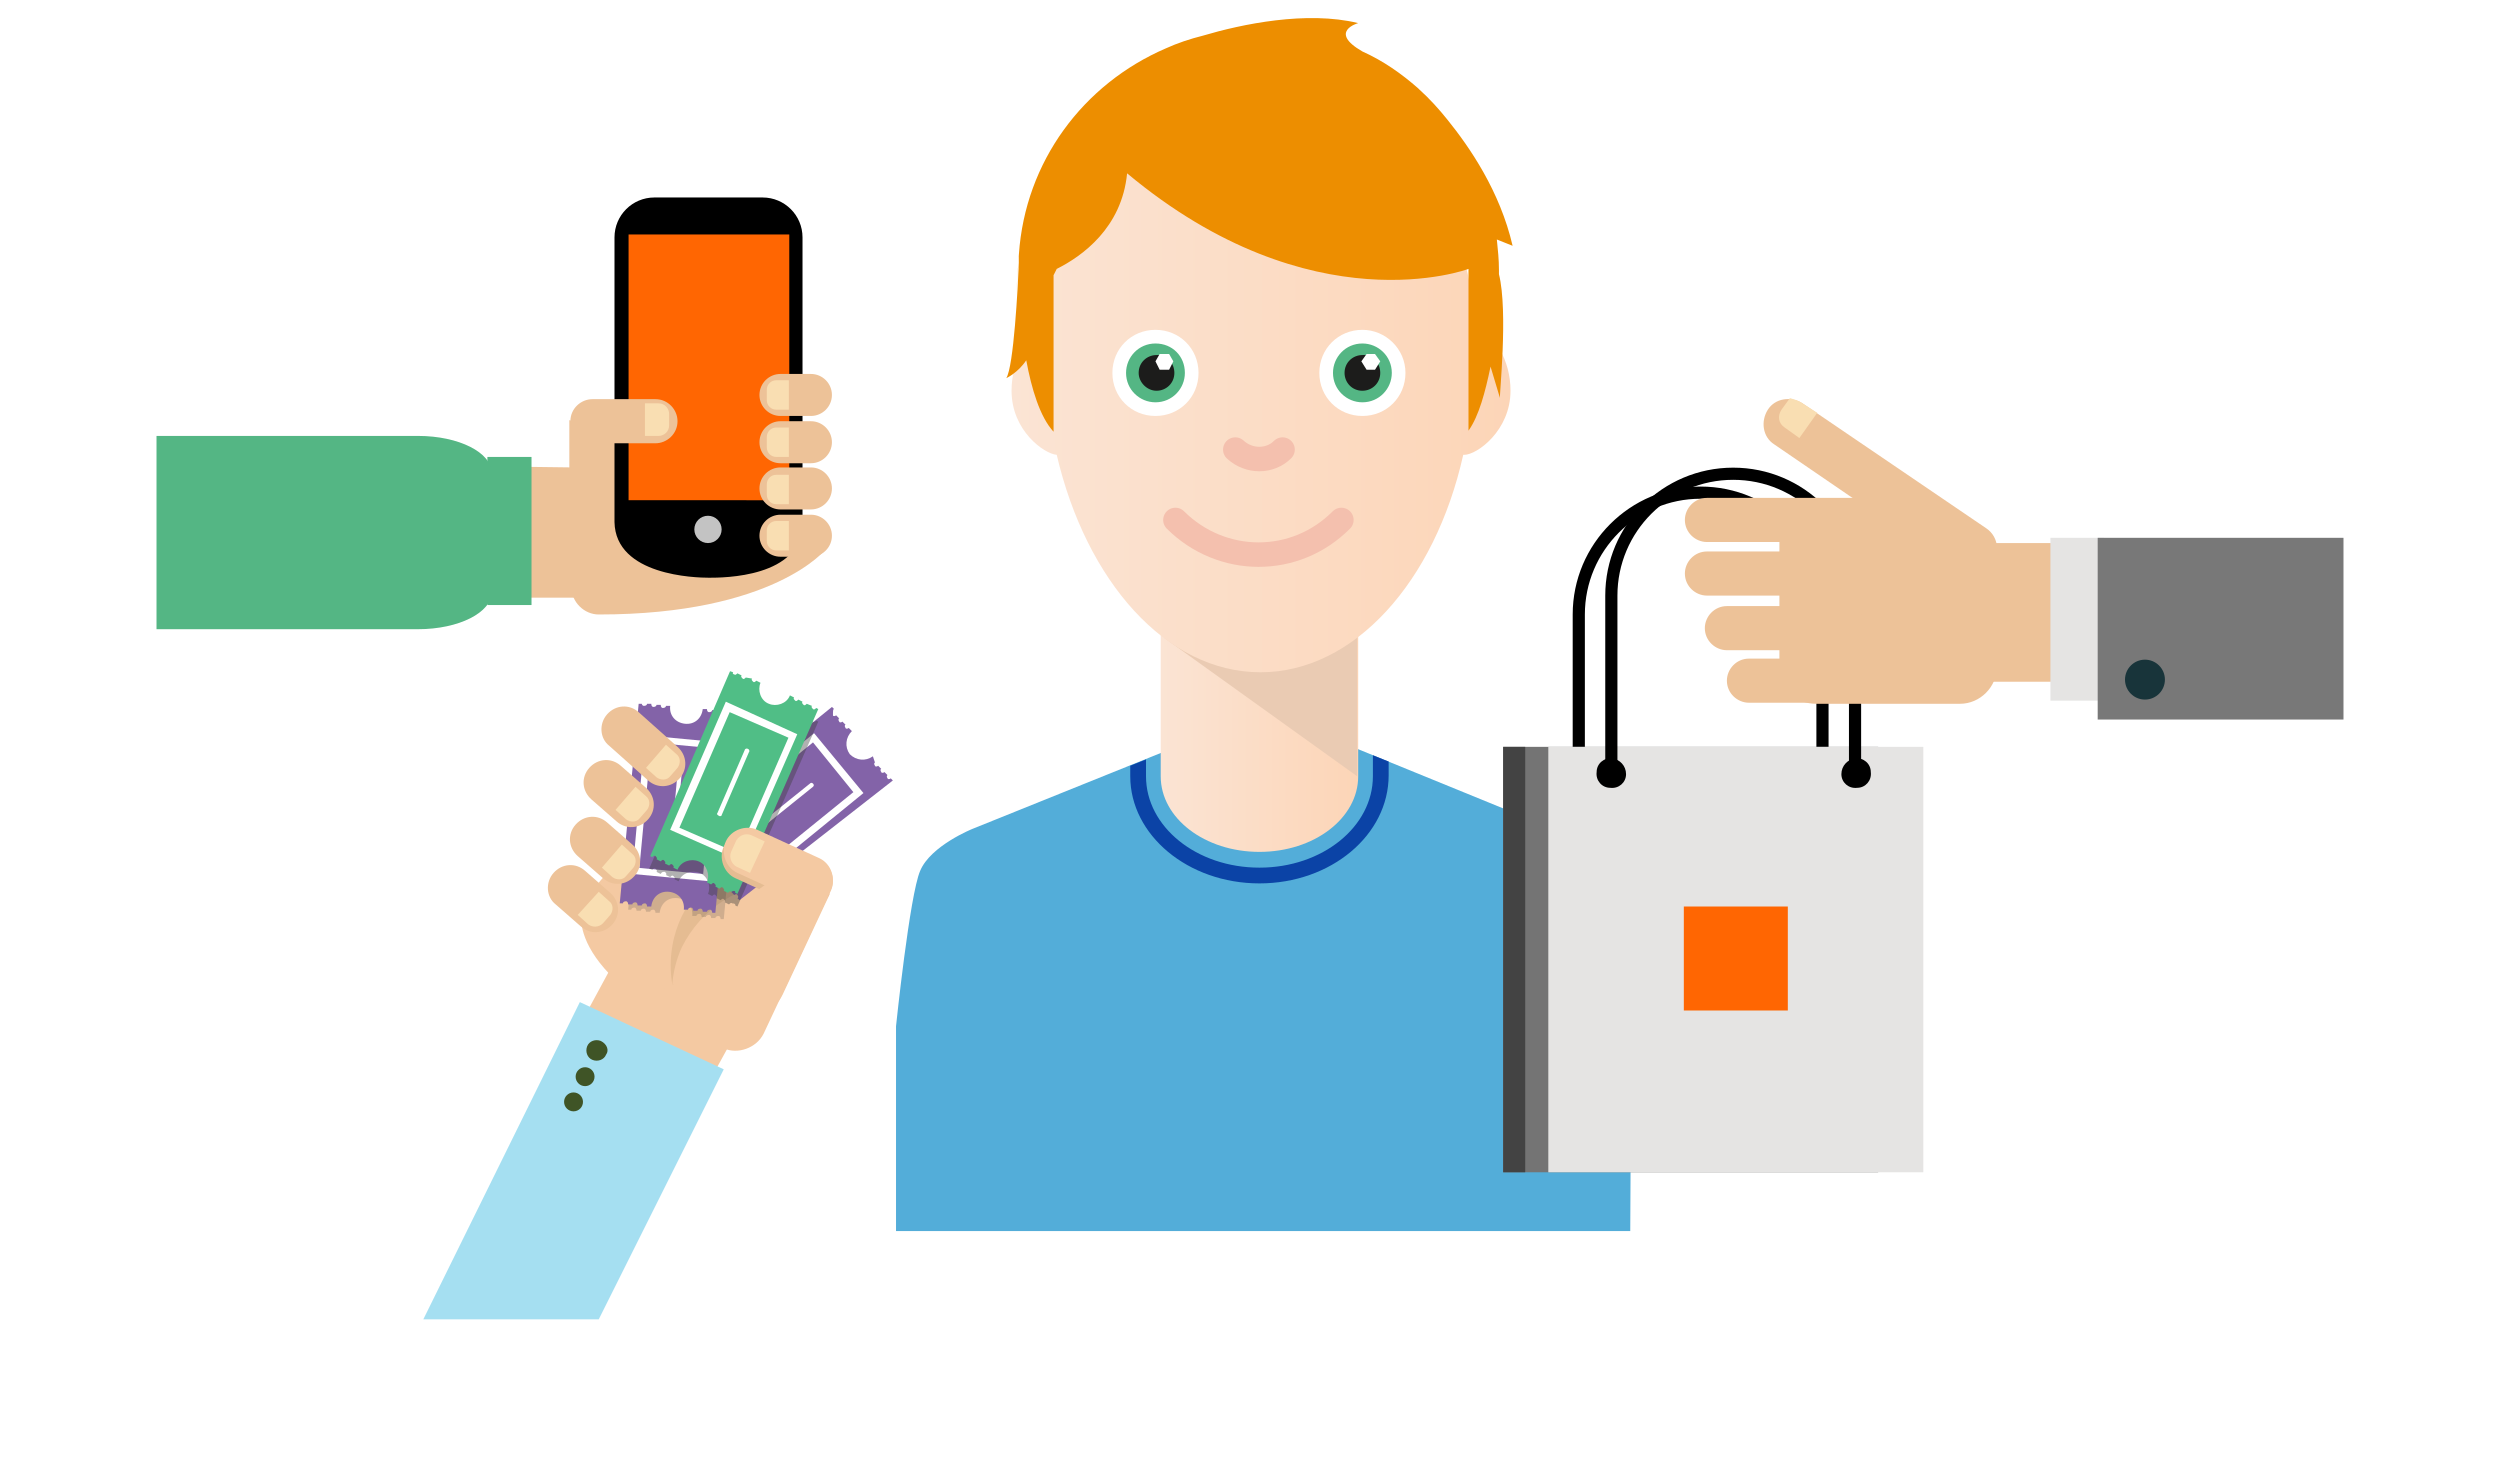 <svg id="Calque_1" xmlns="http://www.w3.org/2000/svg" viewBox="0 0 238 140"><style>.st0{fill:#fff}.st1{fill:#53add9}.st2{fill:url(#SVGID_1_)}.st3{fill:#0b43a6}.st4{fill:#eacbb3}.st5{fill:url(#SVGID_2_)}.st6{fill:#ed8e00}.st7{fill:#edc298}.st8{fill:#ff6602}.st9{fill:#c3c3c3}.st10{fill:#f9deb2}.st11{fill:#54b684}.st12{fill:none;stroke:#000;stroke-width:1.159;stroke-miterlimit:10}.st13{fill:#747474}.st14{fill:#e5e4e3}.st15{fill:#787878}.st16{fill:#18343a}.st17{fill:#434343}.st18{fill:#f4c9a2}.st19{fill:#e5bc92}.st20{fill:#a5dff1}.st21{fill:#3f5426}.st22{fill:#8363a8}.st23,.st24{opacity:.2;fill:#3d3d3d}.st24{opacity:.4}.st25{fill:#50be86}.st26,.st27{fill:none}.st27{stroke:#f4c0ae;stroke-width:2.331;stroke-linecap:round;stroke-miterlimit:10}.st28{fill:#1c1c1b}</style><path class="st0" d="M0 0h238v140H0z"/><path class="st1" d="M85.3 117.2h69.9l.1-19.4S154 85.3 153 83c-1-2.3-4.9-4-4.9-4l-26.7-10.9-1 1.6-1-1.6-26.8 10.8s-4 1.6-5 4c-1 2.3-2.3 14.8-2.3 14.8v19.5z"/><linearGradient id="SVGID_1_" gradientUnits="userSpaceOnUse" x1="110.45" y1="67.107" x2="129.22" y2="67.107"><stop offset="0" stop-color="#fbe4d4"/><stop offset="1" stop-color="#fcd5b7"/></linearGradient><path class="st2" d="M110.5 53.8v20.1c0 4 4.2 7.2 9.4 7.2s9.4-3.2 9.4-7.2V53.1"/><path class="st3" d="M119.9 84.1c-6.8 0-12.3-4.6-12.3-10.2v-1l1.5-.6v1.6c0 4.8 4.8 8.7 10.8 8.7 6 0 10.8-3.9 10.8-8.7v-2l1.5.6v1.3c0 5.7-5.5 10.3-12.3 10.3z"/><path class="st4" d="M110.8 60.7l18.4 13.2V60z"/><linearGradient id="SVGID_2_" gradientUnits="userSpaceOnUse" x1="96.366" y1="38.589" x2="143.83" y2="38.589"><stop offset="0" stop-color="#fbe4d4"/><stop offset="1" stop-color="#fcd5b7"/></linearGradient><path class="st5" d="M140.4 31.2c-.8-15-9.6-18-20.4-18-10.8 0-19.6 3-20.4 18.1-1.9.7-3.3 3.1-3.3 5.9 0 3.8 3.1 6 4.3 6.1C103.4 55.3 111 64 120 64c8.9 0 16.6-8.6 19.3-20.7h.1c1.2 0 4.4-2.3 4.4-6.1 0-2.9-1.5-5.4-3.4-6z"/><path class="st6" d="M142.7 26.1v-.4c0-1-.1-1.9-.2-2.9l1.5.6c-1.2-5.2-4.1-9.4-6.2-12-.8-1-1.7-2-2.7-2.9l-.1-.1c-1.6-1.4-3.3-2.6-5.3-3.5-3.3-1.9-.4-2.7-.4-2.7-4.9-1.2-11.1.1-14.8 1.2-1.2.3-2.4.7-3.5 1.2-7.9 3.4-13.4 10.8-14 19.6s0 .1 0 .2v.6c-.1 2.4-.5 9.9-1.2 11 0 0 1.1-.5 1.9-1.7.5 2.7 1.3 5.4 2.6 6.8V26.2l.3-.6c2.4-1.2 6.2-3.9 6.7-9.1 17.6 14.7 32.5 9.1 32.5 9.1V41c1-1.4 1.6-3.7 2.1-6.1l.9 3c-.1 0 .8-8.2-.1-11.8z"/><path class="st7" d="M75.7 48.2c0 1.5 2.9 1.8 2.9 4.1 0 0-4.9 6.2-21.6 6.2-1.4 0-2.6-1.2-2.6-2.6V45.5c0-1.5 1.2-2.6 2.6-2.6h12.7c1.5 0 2.6 1.2 2.6 2.6l3.4 2.7z"/><path class="st7" d="M58.5 41l-4.3-1v10c0 1.8 1.4 3.2 3.2 3.2h6c.4-1 .6-2.2.6-3.3.1-3.9-2.2-7.3-5.5-8.9z"/><path d="M76.4 49.8c0 5.2-7.6 5.2-8.9 5.2-1.3 0-8.9-.2-9-5.3V22.6c0-2.1 1.7-3.8 3.8-3.8h10.3c2.1 0 3.8 1.7 3.8 3.8v27.2z"/><path transform="translate(.04 -.078)" class="st8" d="M59.8 22.4h15.3v25.3H59.8z"/><circle class="st9" cx="67.4" cy="50.4" r="1.3"/><path class="st7" d="M56.4 42.2c-1.2 0-2.1-1-2.1-2.1 0-1.2 1-2.1 2.1-2.1h6c1.2 0 2.1 1 2.1 2.1 0 1.2-1 2.1-2.1 2.1h-6zM74.3 53c-1.1 0-2-.9-2-2s.9-2 2-2h2.9c1.1 0 2 .9 2 2s-.9 2-2 2h-2.9zM74.3 48.5c-1.1 0-2-.9-2-2s.9-2 2-2h2.9c1.1 0 2 .9 2 2s-.9 2-2 2h-2.9zM74.3 44.1c-1.1 0-2-.9-2-2s.9-2 2-2h2.9c1.1 0 2 .9 2 2s-.9 2-2 2h-2.9z"/><path class="st10" d="M75.1 40.7h-1.2c-.5 0-.9.4-.9.9v1c0 .5.4.9.9.9h1.2v-2.8zM61.4 41.5h1.3c.5 0 1-.4 1-1v-1.1c0-.5-.4-1-1-1h-1.3v3.1zM75.1 45.2h-1.2c-.5 0-.9.4-.9.9v1c0 .5.4.9.9.9h1.2v-2.8zM75.1 49.6h-1.2c-.5 0-.9.4-.9.9v1c0 .5.4.9.9.9h1.2v-2.8z"/><path class="st7" d="M46.9 44.4c-.3 2.6-1.3 4.4-1.2 7 .1 1.5.3 4 .6 5.5h9l-.7-12.4-7.7-.1zM74.3 39.6c-1.1 0-2-.9-2-2s.9-2 2-2h2.9c1.1 0 2 .9 2 2s-.9 2-2 2h-2.9z"/><path class="st10" d="M75.1 36.2h-1.2c-.5 0-.9.4-.9.9v1c0 .5.4.9.9.9h1.2v-2.8z"/><path class="st11" d="M46.4 43.5h4.2v14.1h-4.2z"/><path class="st11" d="M14.9 59.9h24.9c3.9 0 7-1.6 7-3.5V45c0-1.9-3.1-3.5-7-3.5H14.9v18.4z"/><path class="st12" d="M150.3 75.4V58.5c0-6.4 5.2-11.6 11.6-11.6 6.4 0 11.6 5.2 11.6 11.6v16.9"/><path class="st13" d="M143.1 71.1h35.7v40.5h-35.7z"/><path class="st14" d="M147.4 71.1h35.7v40.5h-35.7z"/><path d="M175.3 73.7c0 .8.7 1.4 1.5 1.3.8 0 1.4-.7 1.3-1.5 0-.8-.7-1.4-1.5-1.3-.7.1-1.3.7-1.3 1.5zM154.8 73.7c0 .8-.7 1.4-1.5 1.3-.8 0-1.4-.7-1.3-1.5 0-.8.7-1.4 1.5-1.3.7.1 1.3.7 1.3 1.5z"/><path class="st12" d="M153.4 73.6V56.7c0-6.4 5.2-11.6 11.6-11.6 6.4 0 11.6 5.2 11.6 11.6v16.9"/><path class="st7" d="M173 51.6c1.2 0 2.1-1 2.1-2.1 0-1.2-1-2.1-2.1-2.1h-10.5c-1.2 0-2.1 1-2.1 2.1 0 1.2 1 2.1 2.1 2.1H173zM173 56.7c1.2 0 2.1-1 2.1-2.1 0-1.2-1-2.1-2.1-2.1h-10.5c-1.2 0-2.1 1-2.1 2.1 0 1.2 1 2.1 2.1 2.1H173zM174.9 61.9c1.2 0 2.1-1 2.1-2.1 0-1.2-1-2.1-2.1-2.1h-10.5c-1.2 0-2.1 1-2.1 2.1 0 1.2 1 2.1 2.1 2.1h10.5z"/><path class="st7" d="M169.4 63.7V50.9c0-1.9 1.6-3.5 3.5-3.5h10.3l6.9 4.7v11.4c0 1.9-1.6 3.5-3.5 3.5h-13.7c-1.9 0-3.5-1.3-3.5-3.3z"/><path class="st7" d="M174.5 52.7c0-2 .8-3.9 2-5.2l-7.6-5.2c-1.1-.7-1.3-2.2-.6-3.3.7-1.1 2.2-1.3 3.3-.6l17.5 11.9c.6.4 1 1.1 1 1.8V52.7c0 4.3-3.5 7.8-7.7 7.8-4.4-.1-7.9-3.5-7.9-7.8zM183.6 66.9c1.2 0 2.1-1 2.1-2.1 0-1.2-1-2.1-2.1-2.1h-17.1c-1.2 0-2.1 1-2.1 2.1 0 1.2 1 2.1 2.1 2.1h17.1z"/><path class="st7" d="M197.2 51.7c.4 2.7 1.7 4.5 1.7 7.4 0 1.6-.1 4.2-.3 5.8H189V51.7h8.2z"/><path class="st10" d="M171.6 38.4l1.4.9-1.7 2.4-1.4-1c-.6-.4-.7-1.1-.3-1.7l.8-1.1c.3.1.8.2 1.2.5z"/><path class="st14" d="M195.2 51.2h5.1v15.5h-5.1z"/><path class="st15" d="M199.7 51.2h23.4v17.3h-23.4z"/><circle class="st16" cx="204.2" cy="64.7" r="1.9"/><path class="st8" d="M160.3 86.3h9.9v9.9h-9.9z"/><path class="st17" d="M143.1 71.1h2.1v40.5h-2.1z"/><g><path class="st18" d="M55.5 86.2s-2.8 6.1 13.4 13.6c1.3.6 3.1 0 3.8-1.4l4.7-10c.7-1.4 0-3.1-1.4-3.8l-12.4-5.8c-1.4-.6-7 5.1-8.1 7.4z"/><path class="st19" d="M71.5 81.7l4.7-.2L74.4 92c-.3 1.9-2.1 3.2-4 2.8L64 93.7c-.2-1.2-.2-2.4 0-3.6.7-4.2 3.7-7.3 7.5-8.4z"/><path class="st18" d="M74.4 84.1l4.6 1-4.5 9.6c-.8 1.7-2.9 2.5-4.6 1.7L64 93.7c.1-1.2.4-2.4.9-3.5 1.9-3.8 5.6-6.1 9.5-6.1zM66.4 105c-2.6-.9-4.9-.7-7.4-2-1.5-.8-3.7-2.1-5.1-3l4.6-8.5 11.8 6.4-3.9 7.1z"/><path class="st20" d="M40.3 125.6H57l11.9-23.8-13.7-6.4z"/><path class="st21" d="M57.7 100.4c-.2.5-.8.7-1.3.5-.5-.2-.7-.8-.5-1.3.2-.5.8-.7 1.3-.5.6.3.8.9.5 1.3z"/><circle class="st21" cx="55.7" cy="102.5" r=".9"/><circle class="st21" cx="54.6" cy="104.9" r=".9"/><path transform="rotate(140.95 74.698 76.732)" class="st0" d="M67.7 72.7h14.1v8.1H67.7z"/><path transform="rotate(140.95 74.684 76.83)" class="st22" d="M68.7 73.8h12v6.1h-12z"/><path class="st22" d="M79.4 67.5l-.2-.2-14.8 12 .2.2c.1-.1.3-.1.3 0 .1.1.1.3 0 .3l.3.3c.1-.1.3-.1.3 0 .1.1.1.3 0 .3l.3.3c.1-.1.3-.1.3 0 .1.1.1.3 0 .3l.3.3c.7-.5 1.6-.4 2.2.2.5.7.4 1.6-.2 2.2l.3.3c.1-.1.3-.1.3 0 .1.1.1.3 0 .3l.3.3c.1-.1.3-.1.3 0 .1.1.1.3 0 .3l.3.3c.1-.1.3-.1.3 0 .1.1.1.3 0 .3l.2.2L85 74.3l-.2-.2c-.1.1-.3.1-.3 0-.1-.1-.1-.3 0-.3l-.3-.3c-.1.1-.3.1-.3 0-.1-.1-.1-.3 0-.3l-.3-.3c-.1.1-.3.1-.3 0-.1-.1-.1-.3 0-.3l-.2-.6c-.7.5-1.6.4-2.2-.2-.5-.7-.4-1.6.2-2.2l-.3-.3c-.1.1-.3.1-.3 0-.1-.1-.1-.3 0-.3l-.3-.3c-.1.1-.3.1-.3 0-.1-.1-.1-.3 0-.3l-.3-.3c-.1.1-.3.1-.3 0 0-.4 0-.6.1-.6zm2.8 8l-10.3 8.4-4.7-5.7 10.3-8.4 4.7 5.7z"/><path class="st0" d="M72 79.1c-.2-.2-.1-.3 0-.4l5.1-4.1c.1-.1.2-.1.3 0 .1.1.1.2 0 .3L72.3 79c-.1.1-.2.1-.3.1z"/><path class="st23" d="M61.9 67.5h-.3l-1.8 19.1h.3c0-.1.1-.2.3-.2.1 0 .2.1.2.3h.4c0-.1.1-.2.3-.2.1 0 .2.1.2.3h.4c0-.1.1-.2.3-.2.1 0 .2.1.2.3h.4c.1-.9.8-1.5 1.7-1.4.9.1 1.5.8 1.4 1.7h.4c0-.1.1-.2.3-.2.1 0 .2.1.2.3h.4c0-.1.1-.2.3-.2.1 0 .2.1.2.3h.4c0-.1.1-.2.3-.2.1 0 .2.1.2.3h.3l1.8-19.1h-.3c0 .1-.1.2-.3.2-.1 0-.2-.1-.2-.3h-.4c0 .1-.1.2-.3.2-.1 0-.2-.1-.2-.3h-.4c0 .1-.1.2-.3.2-.1 0-.2-.1-.2-.3h-.4c-.1.9-.8 1.5-1.7 1.4-.9-.1-1.6.7-1.5-.1l-.7-.4c0 .1 0-.8-.2-.8-.1 0 0-.3 0-.5h-.4c0 .1-.1.2-.3.2-.1 0-.2-.1-.2-.3h-.4c0 .1-.1.2-.3.2-.1 0-.1-.2-.1-.3zm7.6 3.7l-1.2 13.2-7.4-.7 1.2-13.2 7.4.7z"/><path transform="matrix(-.094 .996 -.996 -.094 147.004 19.947)" class="st0" d="M57.4 72.8h14.1v8.1H57.4z"/><path transform="rotate(95.395 64.488 76.932) scale(1)" class="st22" d="M58.5 73.9h12V80h-12z"/><path class="st22" d="M61.1 67h-.3L59 86h.3c0-.1.1-.2.3-.2.1 0 .2.1.2.3h.4c0-.1.1-.2.3-.2.1 0 .2.1.2.3h.4c0-.1.1-.2.3-.2.1 0 .2.1.2.3h.4c.1-.9.8-1.5 1.7-1.4.9.1 1.5.8 1.4 1.7h.4c0-.1.1-.2.3-.2.1 0 .2.1.2.3h.4c0-.1.1-.2.3-.2.1 0 .2.1.2.3h.4c0-.1.1-.2.3-.2.1 0 .2.1.2.3h.3l1.8-19.1h-.3c0 .1-.1.2-.3.2-.1 0-.2-.1-.2-.3h-.4c0 .1-.1.2-.3.2-.1 0-.2-.1-.2-.3h-.4c0 .1-.1.2-.3.2-.1 0-.2-.1-.2-.3h-.4c-.1.9-.8 1.5-1.7 1.4-.9-.1-1.5-.8-1.4-1.7h-.4c0 .1-.1.2-.3.2-.1 0-.2-.1-.2-.3h-.4c0 .1-.1.2-.3.2-.1 0-.2-.1-.2-.3h-.4c0 .1-.1.2-.3.2-.1 0-.2-.1-.2-.2zm7.7 3.7l-1.2 13.2-7.4-.7L61.4 70l7.4.7z"/><path class="st0" d="M64.2 80.4c-.2 0-.3-.1-.3-.2l.6-6.6c0-.1.1-.2.2-.2s.2.1.2.2l-.6 6.6c.1.1 0 .2-.1.2z"/><path class="st24" d="M69.8 65.2l-.3-.1-7.7 17.6.3.1c.1-.1.2-.2.3-.1.1.1.2.2.1.3l.4.2c.1-.2.2-.2.4-.2.1.1.2.2.1.3l.4.2c.1-.1.2-.2.3-.1.1.1.2.2.1.3l.4.2c.3-.8 1.3-1.1 2-.8.8.3 1.1 1.3.8 2l.4.2c.1-.1.2-.2.3-.1.1.1.2.2.1.3l.4.2c.1-.1.2-.2.3-.1.1.1.2.2.1.3l.4.2c.1-.1.2-.2.3-.1.3 0 .3.1.3.2l.2.1 7.7-17.6-.2-.1c-.1.1-.2.2-.3.1-.1-.1-.2-.2-.1-.3l-.4-.2c-.1.1-.2.2-.3.1-.1-.1-.2-.2-.1-.3l-.5-.1c-.1.1-.2.2-.3.1-.1-.1-.2-.2-.1-.3l-.4-.2c-.3.8-1.3 1.1-2 .8-.8-.3-1.1-1.3-.8-2l-.4-.2c-.1.1-.2.2-.3.1-.1-.1-.2-.2-.1-.3l-.6-.1c-.1.1-.2.2-.3.1-.1-.1-.2-.2-.1-.3l-.4-.2c-.1.1-.2.2-.3.1-.1 0-.2-.2-.1-.3zm6.1 5.9l-5.3 12.2-6.8-3 5.3-12.2 6.8 3z"/><path transform="rotate(113.522 69.83 74.38)" class="st0" d="M62.8 70.3h14.1v8.1H62.8z"/><path transform="rotate(113.509 69.864 74.472)" class="st25" d="M63.9 71.4h12v6.1h-12z"/><path class="st25" d="M69.8 64l-.3-.1-7.6 17.6.2.1c.1-.1.2-.2.3-.1.1.1.2.2.1.3l.4.2c.1-.1.2-.2.3-.1.1.1.2.2.1.3l.4.2c.1-.1.2-.2.3-.1.1.1.2.2.1.3l.4.2c.3-.8 1.3-1.1 2-.8.8.3 1.1 1.3.8 2l.4.2c.1-.1.2-.2.3-.1.1.1.2.2.1.3l.4.2c.1-.1.2-.2.3-.1.1.1.2.2.1.3l.4.2c.1-.1.2-.2.3-.1.4-.2.4 0 .4.1l.2.1 7.7-17.6-.2-.1c-.1.1-.2.2-.3.1-.1-.1-.2-.2-.1-.3l-.5-.2c-.1.1-.2.2-.3.1-.1-.1-.2-.2-.1-.3l-.4-.2c-.1.1-.2.2-.3.1-.1-.1-.2-.2-.1-.3l-.4-.2c-.3.8-1.3 1.1-2 .8-.8-.3-1.1-1.3-.8-2l-.4-.2c-.1.1-.2.2-.3.1-.1-.1-.2-.2-.1-.3l-.6-.1c-.1.1-.2.2-.3.1-.1-.1-.2-.2-.1-.3l-.4-.2c-.1.1-.2.2-.3.1-.1 0-.2-.1-.1-.2zm6.1 5.9L70.6 82l-6.8-3 5.3-12.2 6.8 3.1z"/><path class="st0" d="M68.5 77.7c-.2-.1-.3-.2-.2-.3l2.6-6c0-.1.2-.2.3-.1.1 0 .2.2.1.3l-2.6 6c0 .1-.1.1-.2.1z"/><path class="st7" d="M61.7 74.3c.9.8 2.2.7 3-.2.8-.9.7-2.2-.2-3l-3.7-3.3c-.9-.8-2.2-.7-3 .2-.8.9-.7 2.3.2 3l3.7 3.3z"/><path class="st10" d="M63.4 70.9l1 .9c.4.3.4.9.1 1.3l-.7.8c-.3.4-.9.4-1.3.1l-1-.9 1.9-2.2z"/><path class="st7" d="M58.7 78.2c.9.8 2.2.7 3-.2.8-.9.7-2.2-.2-3l-2.4-2.1c-.9-.8-2.2-.7-3 .2-.8.9-.7 2.2.2 3l2.4 2.1z"/><path class="st10" d="M60.5 74.9l1 .9c.4.3.4.9.1 1.3l-.7.8c-.3.4-.9.4-1.3.1l-1-.9 1.9-2.2z"/><path class="st7" d="M57.4 83.6c.9.8 2.2.7 3-.2.8-.9.7-2.2-.2-3l-2.4-2.1c-.9-.8-2.2-.7-3 .2-.8.9-.7 2.2.2 3l2.4 2.1z"/><path class="st10" d="M59.2 80.4l1 .9c.4.3.4.9.1 1.3l-.7.8c-.3.4-.9.4-1.3.1l-1-.9 1.9-2.2z"/><path class="st7" d="M55.3 88.2c.9.8 2.2.7 3-.2.8-.9.7-2.2-.2-3l-2.4-2.1c-.9-.8-2.2-.7-3 .2-.8.9-.7 2.3.2 3l2.4 2.1z"/><path class="st10" d="M57 84.9l1 .9c.4.3.4.9.1 1.3l-.7.8c-.4.4-1 .4-1.4.1l-1-.9 2-2.2z"/><path class="st19" d="M77.8 82.2c1.1.5 1.6 1.9 1.1 3s-1.9 1.6-3 1.1L70 83.6c-1.1-.5-1.6-1.9-1.1-3s1.9-1.6 3-1.1l5.9 2.7z"/><path class="st18" d="M78 81.7c1.1.5 1.6 1.9 1.1 3s-1.9 1.6-3 1.1l-5.9-2.7c-1.1-.5-1.6-1.9-1.1-3s1.9-1.6 3-1.1l5.9 2.7z"/><path class="st10" d="M72.8 80.1l-1.3-.6c-.5-.2-1.1 0-1.4.5l-.5 1.1c-.2.5 0 1.1.5 1.4l1.3.6 1.4-3z"/><path class="st18" d="M72.2 84.7c-.5 1.1 1.5 3.2 2.7 3.7 1.1.5 2.5 0 3-1.1l1.2-2.5c.5-1.1 0-2.5-1.1-3s-2.7-.1-3.2 1l-2.6 1.9z"/></g><path class="st26" d="M14.9 0h208.2v125.6H14.9z"/><path class="st27" d="M127.7 49.5c-2.2 2.2-5 3.3-7.9 3.3-2.8 0-5.7-1.1-7.9-3.3M122.1 42.8c-1.2 1.2-3.2 1.2-4.5 0"/><g><path class="st0" d="M114.1 35.5c0 2.3-1.8 4.1-4.1 4.1s-4.1-1.8-4.1-4.1 1.8-4.1 4.1-4.1 4.1 1.8 4.1 4.1z"/><path class="st11" d="M112.8 35.5c0 1.5-1.2 2.8-2.8 2.8-1.5 0-2.8-1.2-2.8-2.8 0-1.5 1.2-2.8 2.8-2.8 1.6 0 2.8 1.2 2.8 2.8z"/><path class="st28" d="M111.8 35.5c0 1-.8 1.7-1.7 1.7-.9 0-1.7-.8-1.7-1.7 0-1 .8-1.7 1.7-1.7.9-.1 1.7.7 1.7 1.7z"/><path class="st0" d="M110.4 35.2l-.4-.8.4-.7h.9l.4.7-.4.8z"/><g><path class="st0" d="M133.8 35.5c0 2.3-1.8 4.1-4.1 4.1s-4.1-1.8-4.1-4.1 1.8-4.1 4.1-4.1c2.2 0 4.1 1.8 4.1 4.1z"/><path class="st11" d="M132.5 35.5c0 1.5-1.2 2.8-2.8 2.8-1.5 0-2.8-1.2-2.8-2.8 0-1.5 1.2-2.8 2.8-2.8 1.5 0 2.8 1.2 2.8 2.8z"/><path class="st28" d="M131.4 35.5c0 1-.8 1.7-1.7 1.7-1 0-1.7-.8-1.7-1.7 0-1 .8-1.7 1.7-1.7.9-.1 1.7.7 1.7 1.7z"/><path class="st0" d="M130.1 35.2l-.5-.8.5-.7h.8l.5.7-.5.8z"/></g></g></svg>